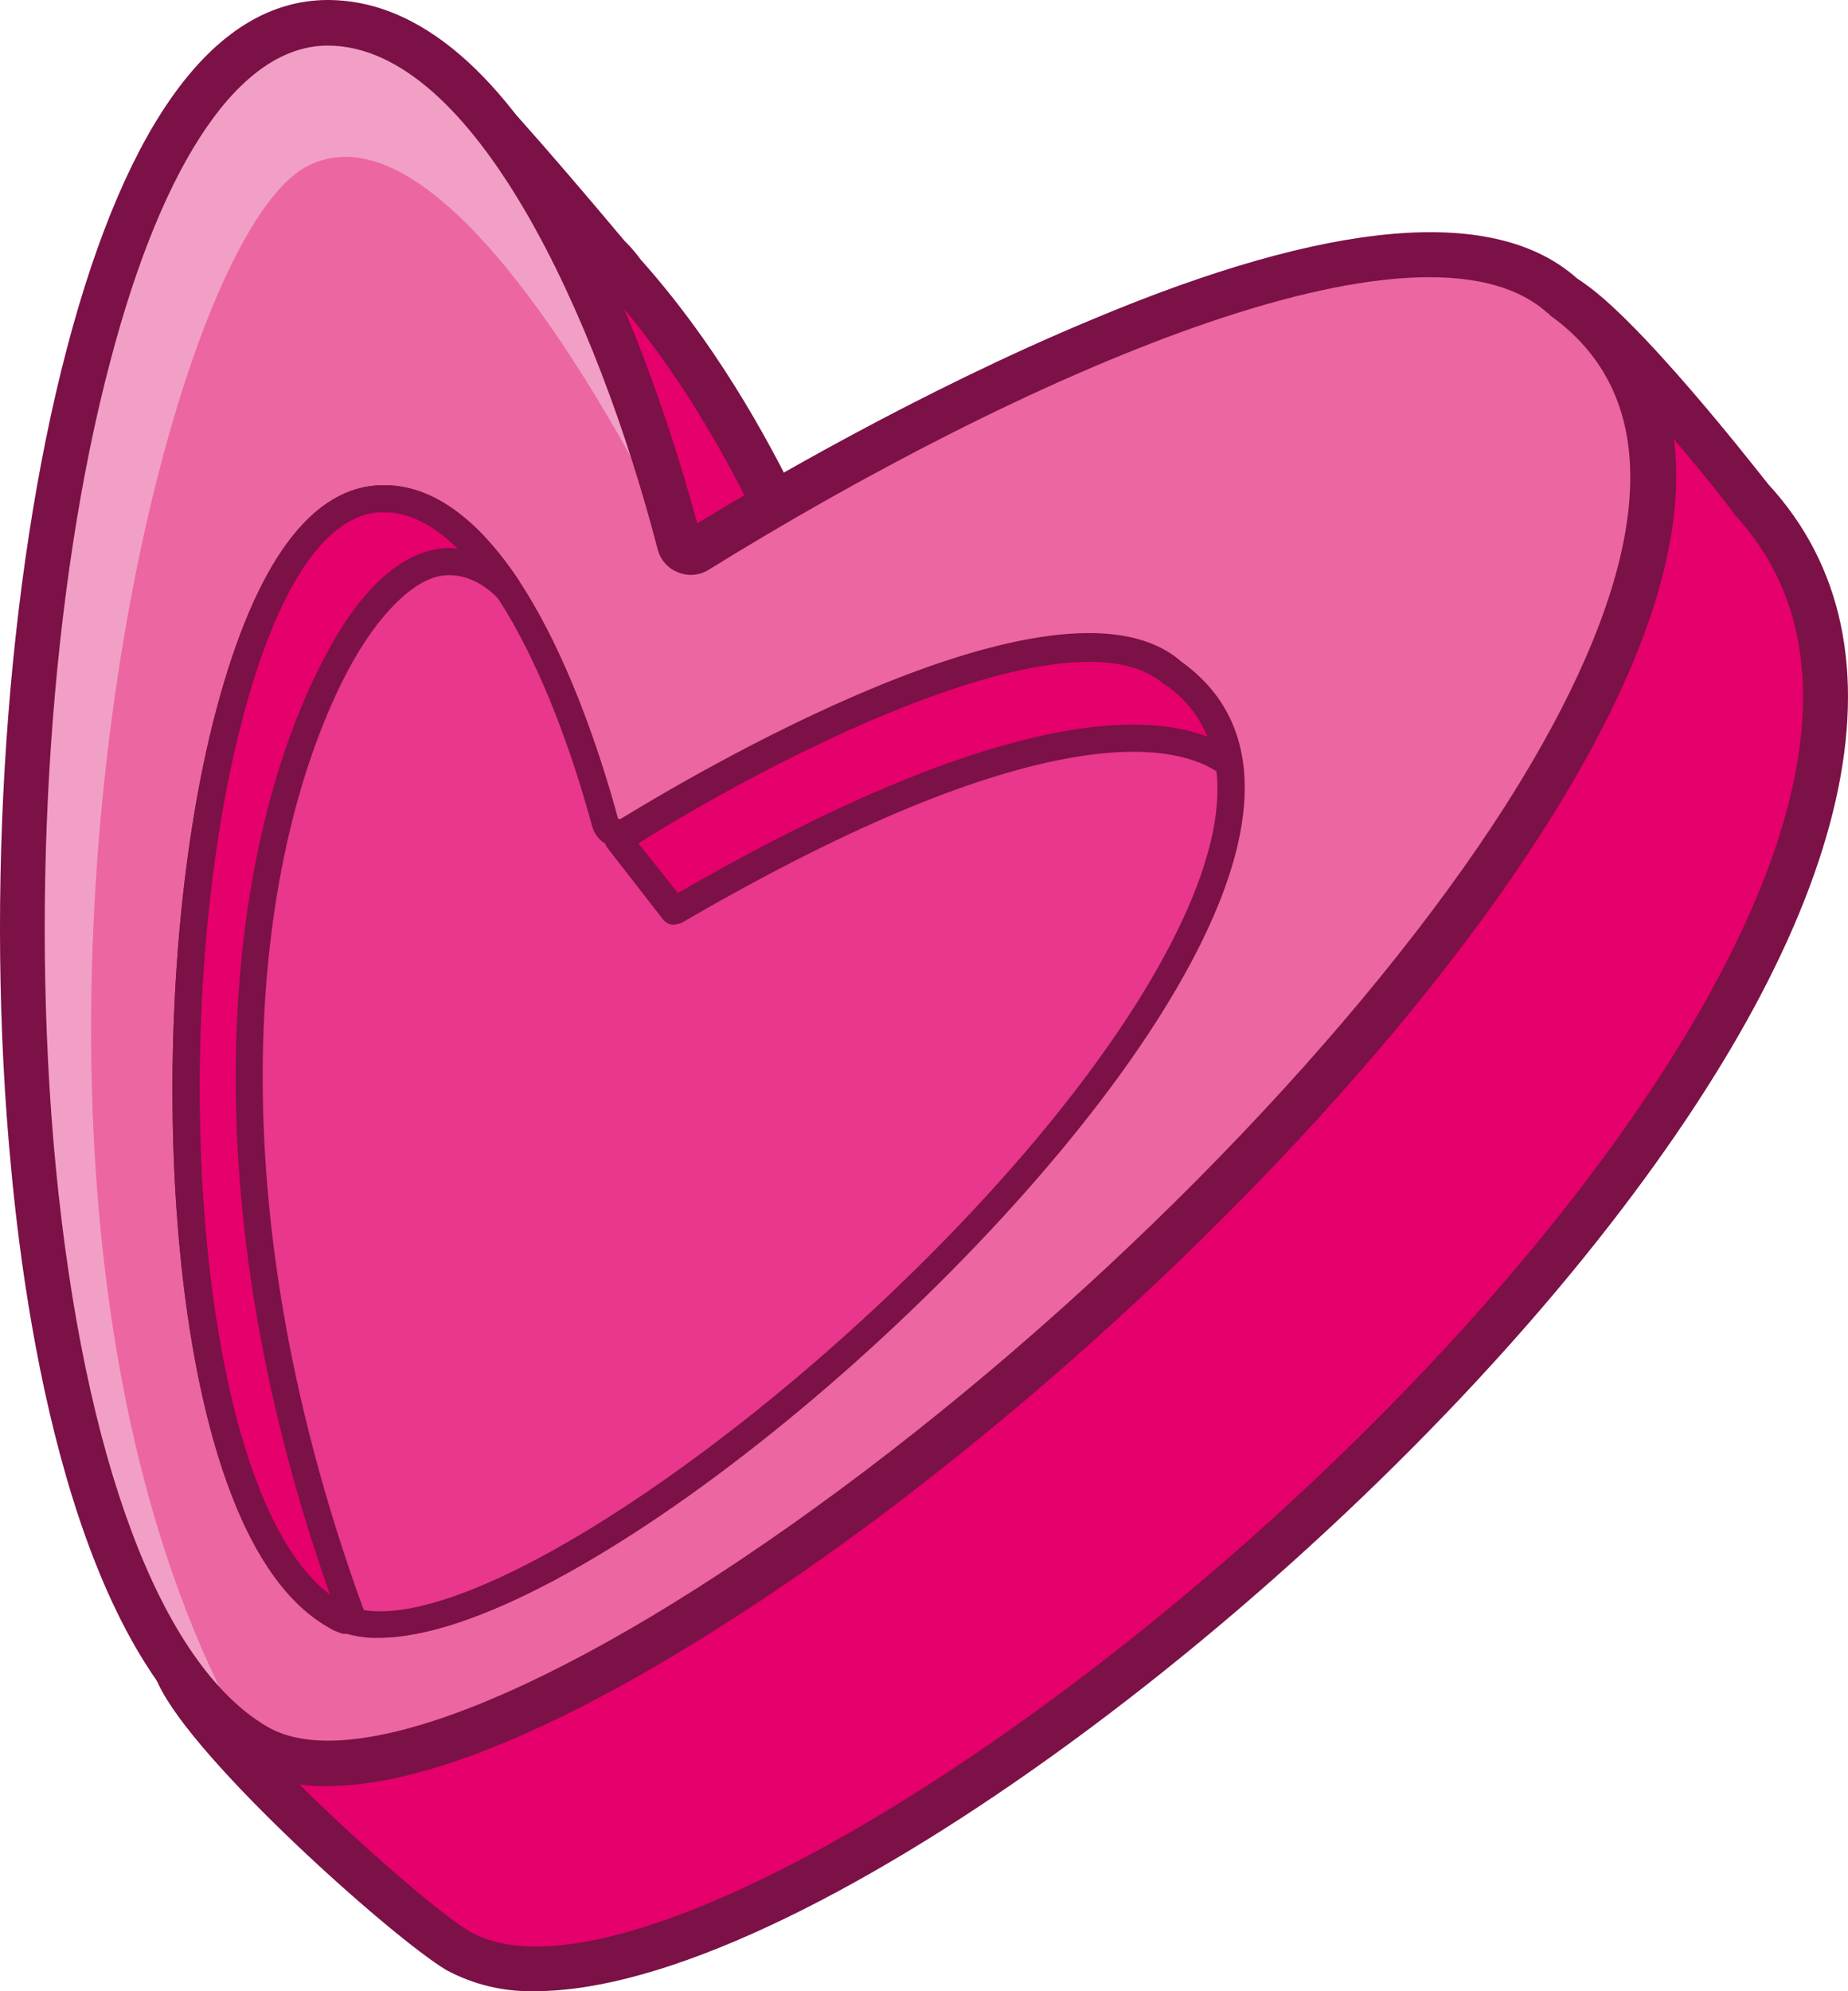 <svg width="91" height="98" viewBox="0 0 91 98" fill="none" xmlns="http://www.w3.org/2000/svg">
<path d="M42.92 37.5C42.92 37.5 64.105 12.26 76.744 14.503C78.374 14.784 85.329 23.277 86.243 24.559C106.315 46.194 37.515 104.808 22.531 95.994C20.106 94.551 10.448 85.938 8.779 82.412C-1.356 60.497 5.798 2.925 20.822 2.804C21.855 2.804 30.043 12.74 30.718 13.502C39.423 23.277 42.92 37.5 42.92 37.5Z" fill="#E5006B"/>
<path d="M26.346 97.997C24.824 98.038 23.317 97.679 21.974 96.955C19.351 95.393 9.534 86.659 7.785 82.853C3.93 74.519 2.221 60.136 3.214 44.391C4.208 28.646 7.586 15.264 12.197 7.893C14.78 3.806 17.642 1.723 20.782 1.683C21.577 1.723 22.213 1.683 30.758 11.859C31.048 12.143 31.314 12.452 31.553 12.78C38.469 20.513 42.126 30.889 43.437 35.216C48.405 29.648 65.576 11.378 76.943 13.421C79.248 13.822 86.283 22.837 87.078 23.838C94.391 31.771 91.41 44.952 78.692 61.018C64.145 79.407 39.065 97.997 26.346 97.997ZM20.623 3.926C18.358 4.046 16.132 5.809 14.065 9.095C5.241 23.237 1.466 63.982 9.812 81.931C11.283 85.136 20.782 93.67 23.087 95.032C31.315 99.88 60.011 81.01 76.943 59.615C83.859 50.882 94.193 34.776 85.409 25.32L85.329 25.2C84.137 23.518 77.936 16.186 76.545 15.585C64.622 13.582 43.954 37.981 43.755 38.221C43.623 38.383 43.449 38.506 43.254 38.576C43.057 38.647 42.846 38.663 42.642 38.622C42.446 38.568 42.268 38.461 42.128 38.313C41.988 38.165 41.891 37.98 41.847 37.781C41.808 37.66 38.31 23.678 29.924 14.263L29.089 13.301C23.326 6.45 21.259 4.407 20.623 3.926Z" fill="#7B1146"/>
<path d="M33.66 27.524C33.66 27.524 67.404 5.97 76.983 14.583C99.797 30.769 27.579 94.752 12.594 85.938C-4.934 75.601 -1.317 1.242 16.092 1.122C27.38 1.042 33.66 27.524 33.66 27.524Z" fill="#EC66A2"/>
<path d="M30.082 41.426C30.082 41.426 51.664 27.644 57.785 33.173C72.372 43.51 26.029 85.056 16.41 79.447C5.202 72.837 7.666 24.64 18.834 24.559C26.068 24.479 30.082 41.426 30.082 41.426Z" fill="#E8378C"/>
<path d="M16.529 32.692C20.663 24.88 24.359 28.285 24.995 28.926C23.326 26.402 21.259 24.519 18.834 24.559C7.666 24.64 5.202 72.837 16.41 79.447C16.739 79.609 17.086 79.73 17.443 79.808H17.404C9.454 58.213 11.998 41.266 16.529 32.692Z" fill="#E5006B"/>
<path d="M60.528 37.62C60.405 36.727 60.097 35.87 59.624 35.103C59.152 34.337 58.526 33.68 57.785 33.173C51.664 27.644 30.082 41.426 30.082 41.426L33.183 44.832C51.943 33.934 58.461 36.018 60.528 37.62Z" fill="#E5006B"/>
<path d="M18.636 80.609C17.751 80.634 16.874 80.427 16.092 80.008C10.965 77.003 9.335 66.867 8.819 61.098C8.024 52.284 8.699 42.268 10.647 34.936C12.594 27.604 15.377 23.918 18.834 23.878H18.874C25.273 23.878 29.089 35.337 30.44 40.305H30.559C35.607 37.22 52.499 27.564 58.183 32.572C62.714 35.817 62.277 41.907 56.99 50.2C48.286 63.862 27.857 80.609 18.636 80.609ZM18.874 25.2H18.834C16.092 25.241 13.668 28.806 11.958 35.297C7.944 50.361 9.613 74.64 16.768 78.846C22.73 82.372 46.14 64.824 55.878 49.519C59.256 44.191 62.277 37.139 57.388 33.694H57.348C53.374 30.128 40.814 35.697 31.275 41.547C31.08 41.648 30.866 41.707 30.647 41.721C30.428 41.734 30.209 41.703 30.003 41.627C29.806 41.544 29.629 41.418 29.485 41.259C29.341 41.1 29.233 40.911 29.168 40.705C27.141 33.173 23.366 25.2 18.874 25.2Z" fill="#7B1146"/>
<path d="M33.183 45.513C33.085 45.511 32.989 45.488 32.9 45.447C32.811 45.405 32.731 45.346 32.666 45.273L29.924 41.747C29.868 41.674 29.828 41.589 29.808 41.5C29.787 41.41 29.786 41.316 29.804 41.226C29.834 41.036 29.933 40.864 30.082 40.745C30.997 40.184 51.744 26.923 58.183 32.612C59.641 33.625 60.663 35.157 61.044 36.899C61.087 37.067 61.08 37.244 61.024 37.408C60.967 37.572 60.864 37.716 60.727 37.821C60.587 37.934 60.415 37.999 60.236 38.006C60.057 38.013 59.881 37.962 59.733 37.861C57.785 36.699 51.347 35.056 33.54 45.433L33.183 45.513ZM31.434 41.507L33.381 43.95C49.002 34.936 56.235 35.016 59.455 36.258C59.039 35.212 58.318 34.318 57.388 33.694H57.348C52.777 29.567 37.674 37.58 31.434 41.507Z" fill="#7B1146"/>
<path d="M17.165 80.409H16.887C16.605 80.33 16.337 80.209 16.092 80.048C10.965 77.043 9.335 66.907 8.819 61.138C8.024 52.324 8.699 42.308 10.647 34.976C12.594 27.644 15.377 23.918 18.834 23.878C21.219 23.838 23.445 25.441 25.552 28.566C25.631 28.715 25.658 28.887 25.629 29.054C25.6 29.221 25.517 29.373 25.392 29.487C25.255 29.584 25.088 29.629 24.921 29.614C24.754 29.6 24.597 29.526 24.478 29.407C24.2 29.127 23.206 28.165 21.815 28.325C20.424 28.486 18.636 30.168 17.125 33.013C12.555 41.707 10.329 58.333 17.841 79.047L17.92 79.247C17.984 79.393 18.003 79.555 17.974 79.712C17.946 79.869 17.872 80.014 17.761 80.128C17.692 80.22 17.601 80.293 17.497 80.342C17.393 80.391 17.279 80.413 17.165 80.409ZM18.874 25.2H18.834C16.092 25.241 13.668 28.806 11.958 35.297C8.063 50 9.534 73.438 16.251 78.486C8.978 57.853 11.322 41.186 15.973 32.372C17.682 29.087 19.629 27.284 21.656 27.003C21.947 26.963 22.241 26.963 22.531 27.003C21.338 25.801 20.106 25.2 18.874 25.2Z" fill="#7B1146"/>
<path d="M33.66 27.524C33.66 27.524 27.38 1.042 16.092 1.122C-0.124 1.242 -4.377 65.825 9.295 82.973C12.992 85.897 14.741 87.18 11.482 84.375C-2.469 57.893 7.467 11.899 15.218 8.133C22.968 4.367 33.66 27.524 33.66 27.524Z" fill="#F29FC5"/>
<path d="M16.132 87.901C14.703 87.94 13.29 87.594 12.038 86.899C4.009 82.172 1.386 66.466 0.551 57.532C-0.76 43.95 0.313 28.486 3.294 17.148C6.275 5.809 10.687 0.04 16.092 0H16.132C26.426 0 32.467 18.87 34.335 25.761C37.356 23.918 45.345 19.231 53.731 15.745C65.536 10.777 73.604 10.096 77.658 13.702C82.587 17.228 86.243 24.8 75.989 40.865C68.874 52.043 56.116 65.144 42.722 75.08C37.038 79.287 24.399 87.901 16.132 87.901ZM16.132 2.244H16.092C11.879 2.284 8.063 7.772 5.44 17.748C2.499 28.806 1.466 43.99 2.737 57.332C4.129 71.795 7.904 81.891 13.151 84.976C17.443 87.5 28.254 83.013 41.41 73.277C54.566 63.542 67.126 50.601 74.121 39.663C79.288 31.571 83.819 20.833 76.307 15.505C76.307 15.484 76.299 15.463 76.284 15.448C76.269 15.433 76.249 15.425 76.228 15.425C69.948 9.736 50.035 18.67 34.892 28.045C34.667 28.184 34.413 28.267 34.151 28.288C33.888 28.309 33.625 28.267 33.382 28.165C33.139 28.071 32.923 27.921 32.75 27.726C32.577 27.53 32.453 27.297 32.388 27.043C29.407 15.585 23.326 2.244 16.132 2.244Z" fill="#7B1146"/>
</svg>